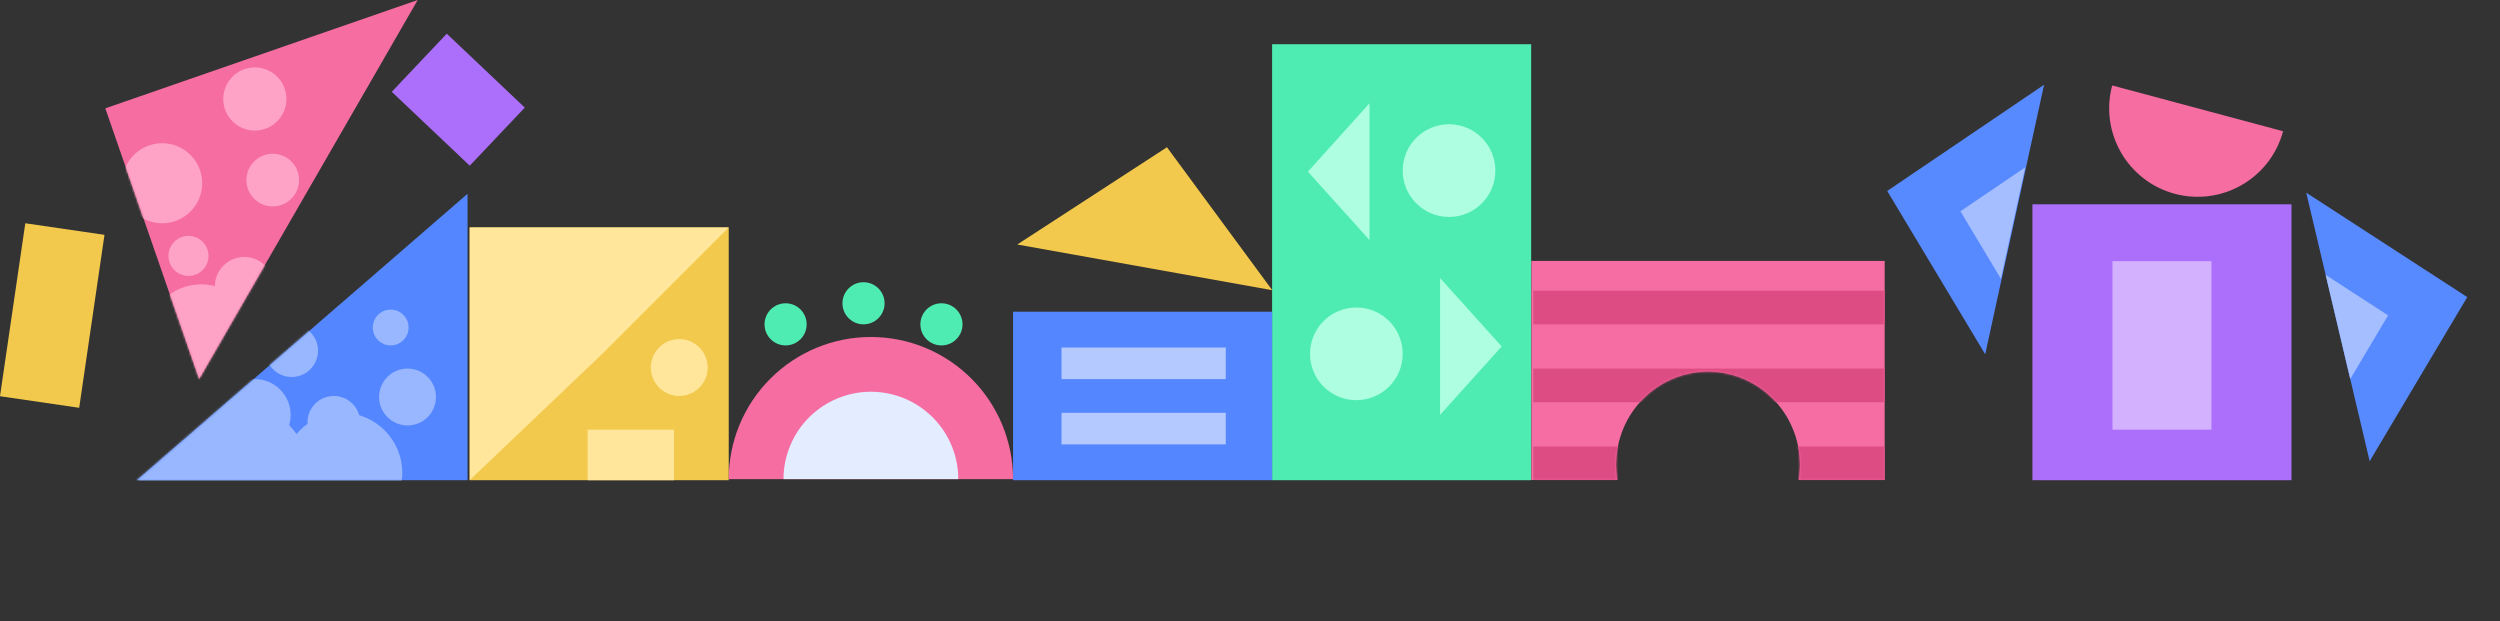 <svg width="1187" height="295" viewBox="0 0 1187 295" fill="none" xmlns="http://www.w3.org/2000/svg">
<rect x="0" y="0" width="1187" height="295" fill="#333333" stroke="none"/>
<rect x="604" y="21" width="123" height="207" fill="#4EECB3"/>
<circle cx="644" cy="168" r="22" fill="#AEFFE2"/>
<circle cx="688" cy="81" r="22" fill="#AEFFE2"/>
<path d="M713 164.5L683.75 196.976L683.75 132.024L713 164.5Z" fill="#AEFFE2"/>
<path d="M621 81.5L650.25 49.024L650.25 113.976L621 81.5Z" fill="#AEFFE2"/>
<rect x="223" y="108" width="123" height="120" fill="#F2C94C"/>
<path d="M223 108H346L286 168L223 228V108Z" fill="#FFE69B"/>
<rect x="965" y="97" width="123" height="131" fill="#AC6FFB"/>
<rect x="1003" y="124" width="47" height="80" fill="#D3B1FF"/>
<rect x="481" y="148" width="123" height="80" fill="#5386FF"/>
<rect x="504" y="165" width="78" height="15" fill="#B3C9FF"/>
<rect x="504" y="196" width="78" height="15" fill="#B3C9FF"/>
<path d="M222 92L222 228H65L222 92Z" fill="#5386FF"/>
<mask id="mask0" mask-type="alpha" maskUnits="userSpaceOnUse" x="65" y="92" width="157" height="136">
<path d="M222 92L222 228H65L222 92Z" fill="#99B7FF"/>
</mask>
<g mask="url(#mask0)">
<circle cx="99" cy="237" r="52" fill="#99B7FF"/>
<circle cx="121" cy="197" r="17" fill="#99B7FF"/>
<circle cx="162.5" cy="224.5" r="28.5" fill="#99B7FF"/>
<circle cx="193.5" cy="188.5" r="13.5" fill="#99B7FF"/>
<circle cx="185.5" cy="155.5" r="8.5" fill="#99B7FF"/>
<circle cx="138.5" cy="166.5" r="12.5" fill="#99B7FF"/>
<circle cx="158.5" cy="200.5" r="12.5" fill="#99B7FF"/>
</g>
<path d="M94.56 179.933L50 51.44L198.334 -1.0379e-05L94.56 179.933Z" fill="#F56DA1"/>
<mask id="mask1" mask-type="alpha" maskUnits="userSpaceOnUse" x="50" y="0" width="193" height="180">
<path d="M94.56 179.933L50 51.44L198.334 4.87977e-06L94.56 179.933Z" fill="#F56DA1"/>
</mask>
<g mask="url(#mask1)">
<circle cx="95.5" cy="160.5" r="25.5" fill="#FFA3C6"/>
<circle cx="121" cy="47" r="15" fill="#FFA3C6"/>
<circle cx="77" cy="87" r="19" fill="#FFA3C6"/>
<circle cx="129.5" cy="85.5" r="12.5" fill="#FFA3C6"/>
<circle cx="116" cy="136" r="14" fill="#FFA3C6"/>
<circle cx="89.5" cy="121.5" r="9.5" fill="#FFA3C6"/>
</g>
<path d="M554.072 69.905L604.07 137.792L483 116.09L554.072 69.905Z" fill="#F2C94C"/>
<path d="M896.048 90.67L970.528 40.231L942.572 168.213L896.048 90.67Z" fill="#5789FF"/>
<path d="M1171.45 141.065L1125.12 218.976L1095 91.485L1171.45 141.065Z" fill="#5789FF"/>
<path d="M930.804 100.307L961.577 79.467L950.027 132.345L930.804 100.307Z" fill="#A4BEFF"/>
<path d="M1133.87 149.737L1115.9 179.952L1104.22 130.509L1133.87 149.737Z" fill="#A4BEFF"/>
<path fill-rule="evenodd" clip-rule="evenodd" d="M894.846 123.89H727.091V227.898H767.94C767.553 225.533 767.352 223.105 767.352 220.629C767.352 196.231 786.88 176.453 810.968 176.453C835.057 176.453 854.585 196.231 854.585 220.629C854.585 223.105 854.384 225.533 853.997 227.898H894.846V123.89Z" fill="#F56DA2"/>
<mask id="mask2" mask-type="alpha" maskUnits="userSpaceOnUse" x="727" y="123" width="168" height="105">
<path fill-rule="evenodd" clip-rule="evenodd" d="M894.846 123.89H727.091V227.898H767.94C767.553 225.533 767.352 223.105 767.352 220.629C767.352 196.231 786.88 176.453 810.968 176.453C835.057 176.453 854.585 196.231 854.585 220.629C854.585 223.105 854.384 225.533 853.997 227.898H894.846V123.89Z" fill="#DE4C84"/>
</mask>
<g mask="url(#mask2)">
<rect x="728" y="138" width="167" height="16" fill="#DE4C84"/>
<rect x="728" y="175" width="167" height="16" fill="#DE4C84"/>
<rect x="728" y="212" width="167" height="16" fill="#DE4C84"/>
</g>
<path d="M481 227.5C481 218.636 479.254 209.858 475.862 201.669C472.47 193.479 467.498 186.038 461.23 179.77C454.962 173.502 447.521 168.53 439.331 165.138C431.142 161.746 422.364 160 413.5 160C404.636 160 395.858 161.746 387.669 165.138C379.479 168.53 372.038 173.502 365.77 179.77C359.502 186.038 354.53 193.479 351.138 201.669C347.746 209.858 346 218.636 346 227.5L413.5 227.5H481Z" fill="#F56DA1"/>
<path d="M455 227.5C455 222.05 453.927 216.654 451.841 211.619C449.755 206.584 446.699 202.009 442.845 198.155C438.991 194.301 434.416 191.245 429.381 189.159C424.346 187.073 418.95 186 413.5 186C408.05 186 402.654 187.073 397.619 189.159C392.584 191.245 388.009 194.301 384.155 198.155C380.301 202.009 377.245 206.584 375.159 211.619C373.073 216.654 372 222.05 372 227.5L413.5 227.5H455Z" fill="#E4ECFF"/>
<circle cx="410" cy="144" r="10" fill="#4EECB3"/>
<circle cx="447" cy="154" r="10" fill="#4EECB3"/>
<circle cx="373" cy="154" r="10" fill="#4EECB3"/>
<path d="M1002.87 40.569C999.987 51.328 1001.5 62.792 1007.07 72.439C1012.64 82.086 1021.81 89.125 1032.57 92.008C1043.33 94.891 1054.79 93.382 1064.44 87.812C1074.09 82.243 1081.13 73.069 1084.01 62.31L1043.44 51.439L1002.87 40.569Z" fill="#F56DA1"/>
<rect y="188.126" width="83" height="38" transform="rotate(-81.68 0 188.126)" fill="#F2C94C"/>
<rect x="223.041" y="78.672" width="51.018" height="38" transform="rotate(-136.555 223.041 78.672)" fill="#AC6FFB"/>
<circle cx="322.5" cy="174.5" r="13.5" fill="#FFE69B"/>
<rect x="279" y="204" width="41" height="24" fill="#FFE69B"/>
</svg>
